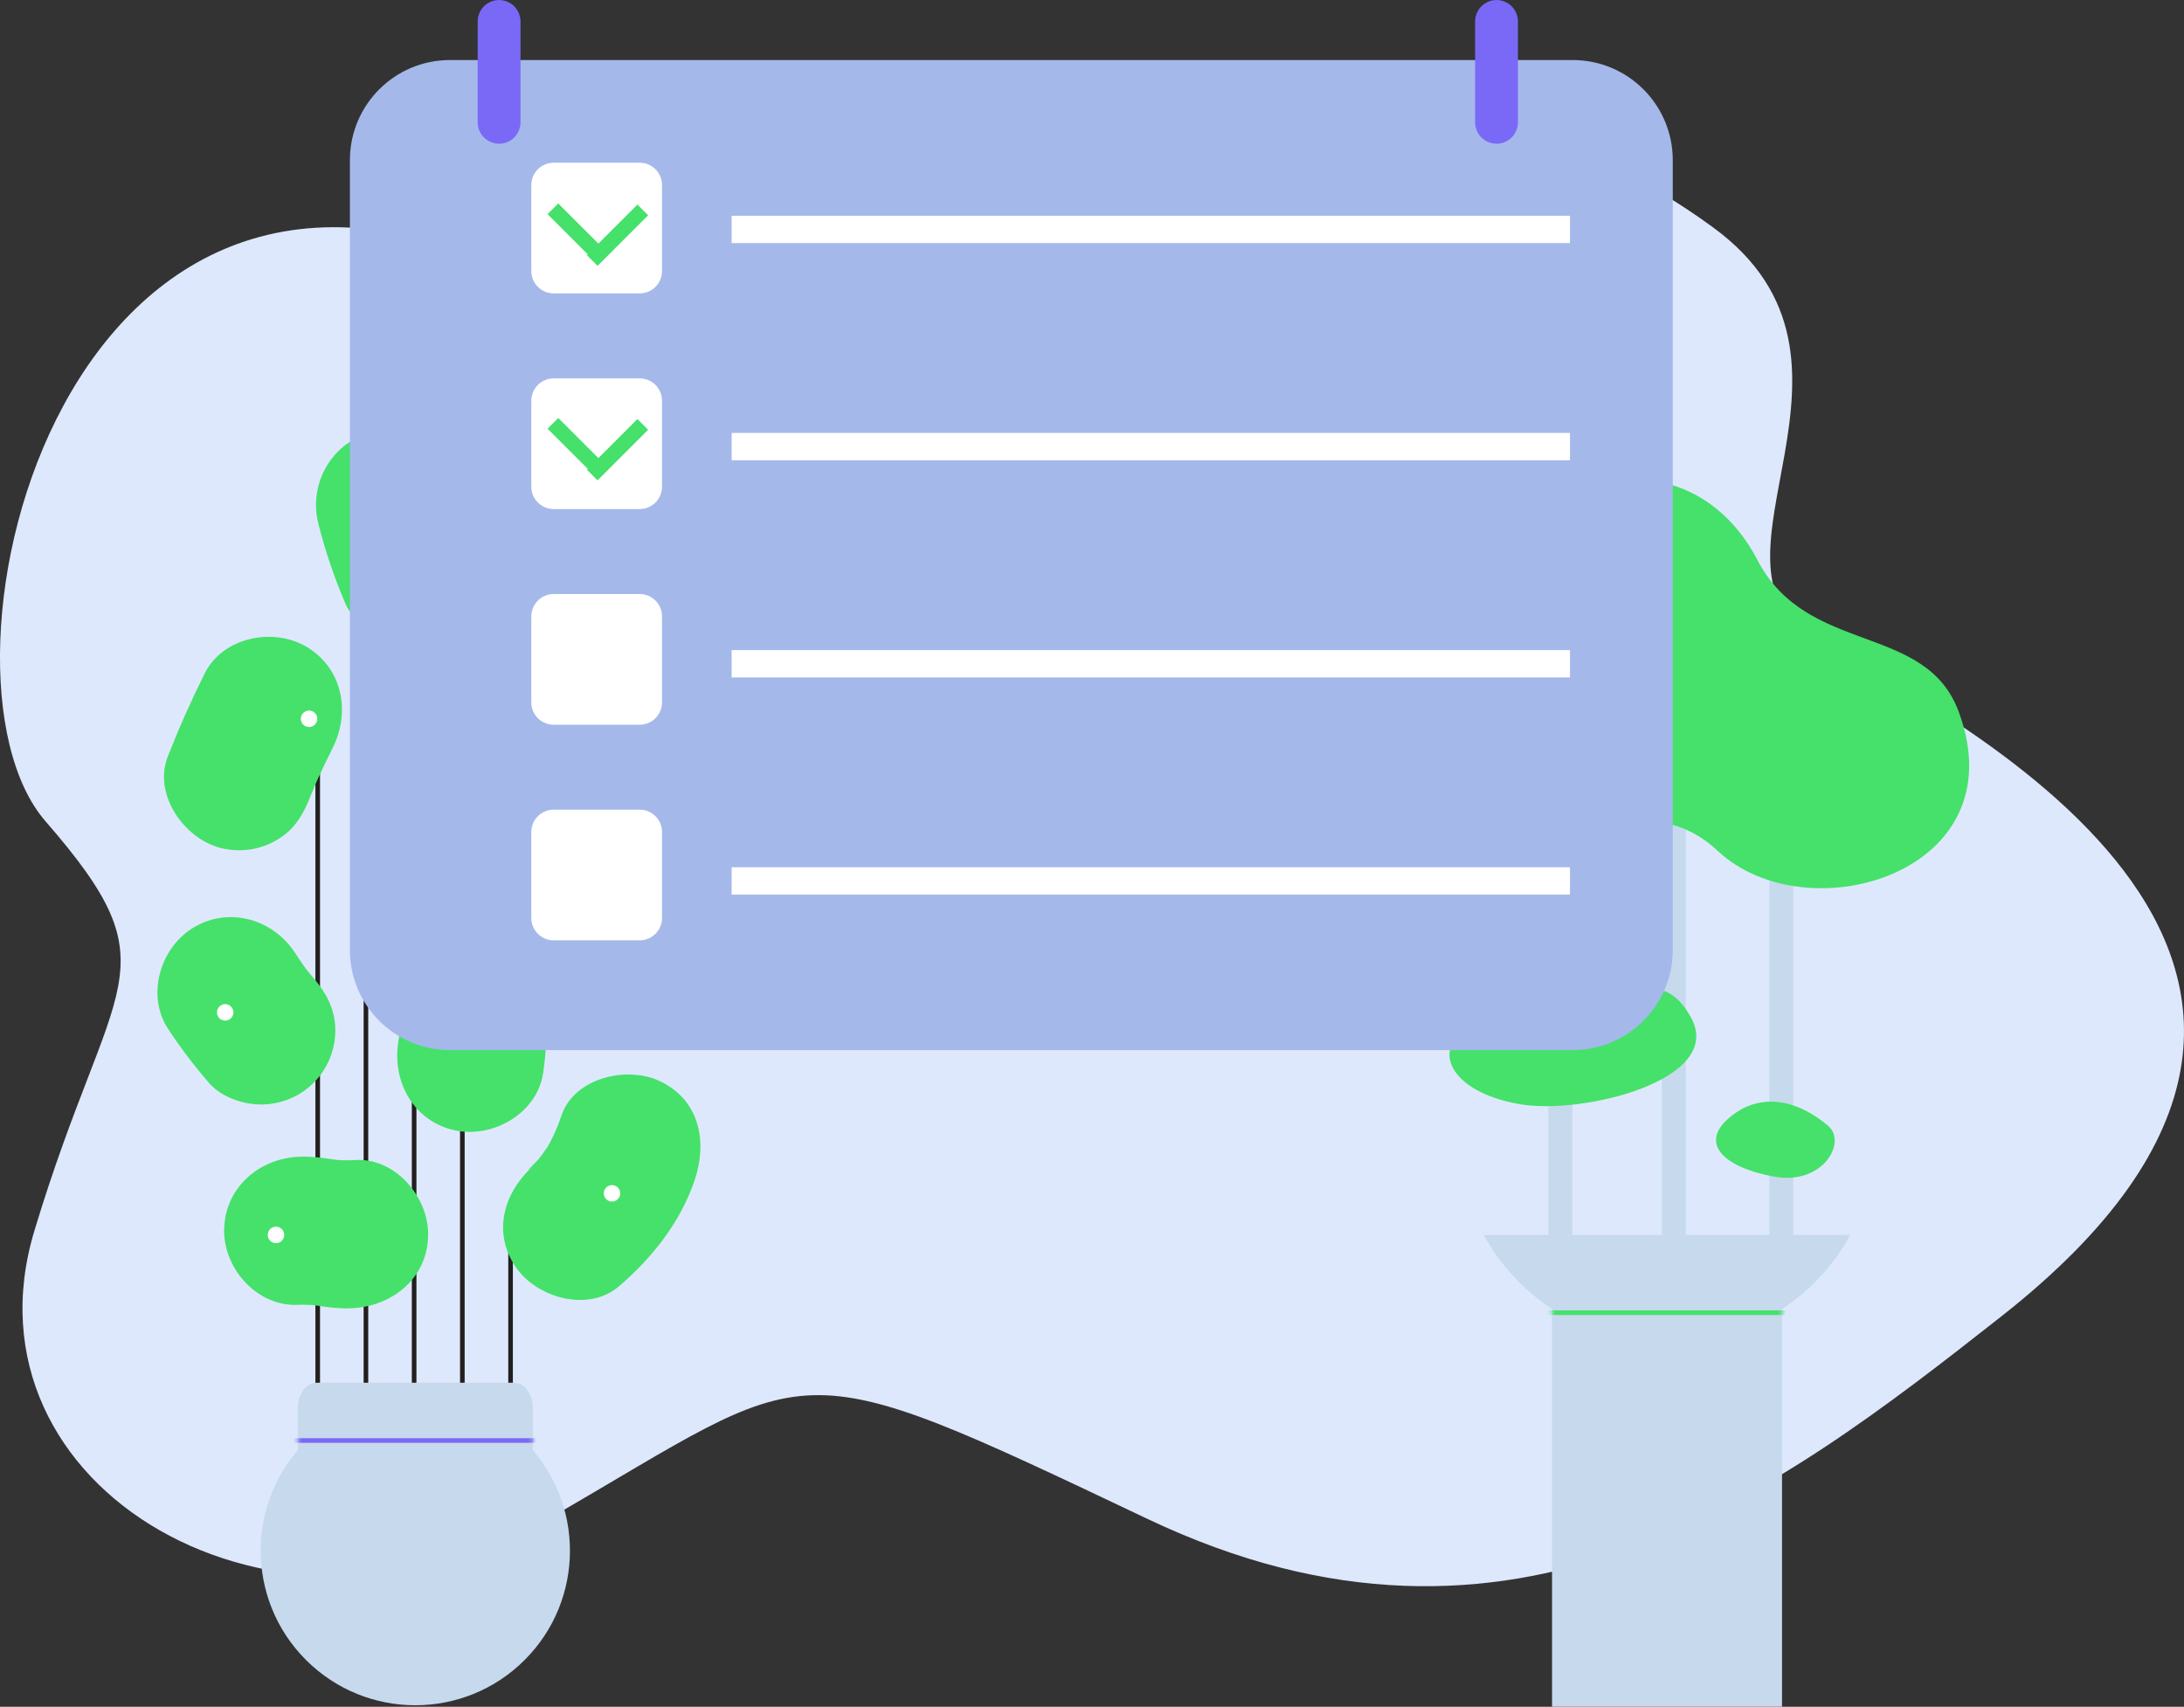 <svg fill="none" height="422" viewBox="0 0 540 422" width="540" xmlns="http://www.w3.org/2000/svg" xmlns:xlink="http://www.w3.org/1999/xlink"><rect x="0" y="0" width="540" height="422" fill="#333333" stroke="none"/><clipPath id="a"><path d="m0 0h540v422h-540z"/></clipPath><mask id="b" height="24" maskUnits="userSpaceOnUse" width="59" x="73" y="341"><path d="m127.068 341.884h-48.745c-2.604 0-4.679 2.815-4.679 6.291v9.846c0 3.477 2.105 6.291 4.679 6.291h48.745c2.604 0 4.678-2.814 4.678-6.291v-9.846c.031-3.492-2.074-6.291-4.678-6.291z" fill="#fff"/></mask><mask id="c" height="117" maskUnits="userSpaceOnUse" width="92" x="366" y="305"><path d="m366.878 305.37h90.596c-4.049 7.381-9.839 13.664-16.866 18.303v98.319h-56.863v-98.319c-7.028-4.639-12.817-10.922-16.867-18.303z" fill="#fff"/></mask><g clip-path="url(#a)"><path d="m423.561 56.222c45.025 32.866-6.121 83.296 24.603 101.296s158.68 79.827 46.741 167.91c-56.146 44.201-120.642 93.126-211.106 50.165-90.464-42.962-81.099-38.698-148.403.062-67.304 38.76-146.071-7.671-126.912-71.276 19.16-63.604 35.192-64.048 2.784-101.295-32.408-37.248 4.406-192.03 119.028-134.046 29.266 14.812 105.514 44.014 142.983-2.955 20.29-25.429 79.118-61.812 150.282-9.862z" fill="#dde8fd"/><path d="m126.81 300.248h-1.138v103.752h1.138z" fill="#231f20"/><path d="m102.964 126.492h-1.138v262.002h1.138z" fill="#231f20"/><path d="m114.887 211.004h-1.138v192.996h1.138z" fill="#231f20"/><path d="m79.126 174.326h-1.139v199.201h1.139z" fill="#231f20"/><path d="m91.049 122.547h-1.139v269.003h1.139z" fill="#231f20"/><path d="m129.724 410.439c14.931-14.927 14.931-39.128 0-54.054-14.931-14.927-39.139-14.927-54.07 0-14.931 14.926-14.931 39.127-0 54.053 14.931 14.927 39.139 14.927 54.07.001z" fill="#c6d9ed"/><path d="m127.068 341.885h-48.745c-2.604 0-4.679 2.814-4.679 6.291v9.846c0 3.476 2.105 6.29 4.679 6.29h48.745c2.604 0 4.678-2.814 4.678-6.29v-9.846c.031-3.493-2.074-6.291-4.678-6.291z" fill="#c6d9ed"/><g mask="url(#b)"><path d="m141.712 355.605h-71.39v1.138h71.39z" fill="#7a69f6"/></g><path d="m114.006 119.795c1.148 4.889 2.625 9.693 4.421 14.383l-1.848-4.373c.156.358.304.717.46 1.068 2.036 4.747 3.276 8.902 1.849 14.102-1.294 4.679-4.392 8.654-8.615 11.051-4.222 2.397-9.224 3.02-13.906 1.733-4.102-1.13-9.178-4.311-10.917-8.411-2.764-6.42-5.014-13.049-6.73-19.824-2.456-9.659 3.034-19.832 12.789-22.514 9.474-2.604 20.056 3.119 22.52 12.785z" fill="#45e16a"/><path d="m171.75 291.797c-3.509 10.431-10.489 19.185-18.715 26.256-7.588 6.501-20.275 2.853-25.453-4.678-6.098-8.863-2.862-18.958 4.679-25.444-4.008 3.43.171-.452.936-1.341.764-.888 3.945-5.706 1.286-1.496 1.801-2.902 3.254-6.005 4.328-9.246 3.182-9.472 16.376-12.403 24.462-8.474 9.818 4.755 11.658 15.014 8.477 24.455z" fill="#45e16a"/><path d="m131.239 221.528c.055 6.556 1.349 12.909 2.542 19.341 1.557 8.082 1.726 16.37.5 24.509-1.498 9.877-12.36 16.098-21.702 14.126-10.184-2.159-15.596-11.834-14.122-21.688.32-2.338.39-2.666.203-1.06 0-1.317 0-2.627-.101-3.898-.235-3.268-.678-6.517-1.326-9.728-1.146-6.447-2.487-12.77-2.542-19.342-.094-9.963 6.824-18.755 17.156-19.379 9.56-.577 19.3 7.18 19.386 17.15z" fill="#45e16a"/><path d="m82.261 184.928c-1.242 2.474-2.443 4.963-3.603 7.468-.499 1.092-.983 2.19-1.466 3.297 2.207-5.043 0 .086-.413 1.131-1.809 4.63-3.969 8.341-8.406 10.914-2.112 1.226-4.446 2.022-6.868 2.339-2.422.317-4.882.15-7.239-.492-8.866-2.44-16.422-13.205-12.789-22.513 2.745-7.016 5.802-13.894 9.17-20.635 4.476-8.91 16.851-11.367 25.047-6.565 8.999 5.27 11.05 16.122 6.566 25.032z" fill="#45e16a"/><path d="m73.082 235.794c1.294 2.022 2.677 3.976 4.149 5.862-.957-1.232-1.911-2.466-2.862-3.703 1.029 1.325 2.09 2.619 3.174 3.898 3.244 3.82 5.365 7.795 5.365 12.933-.002 4.854-1.932 9.509-5.365 12.941-3.433 3.432-8.089 5.361-12.945 5.363-4.499 0-9.935-1.816-12.945-5.363-3.692-4.255-7.095-8.753-10.184-13.463-5.373-8.412-1.778-20.144 6.566-25.032 8.866-5.192 19.69-1.824 25.047 6.564z" fill="#45e16a"/><path d="m87.555 323.44c-4.281.319-8.578-.569-12.773-1.154l4.866.655c-1.962-.285-3.945-.392-5.926-.32-9.974.507-18.302-8.699-18.302-18.296 0-10.36 8.344-17.797 18.302-18.304 4.266-.211 8.531.67 12.742 1.239l-4.866-.647c1.974.27 3.969.346 5.958.226 9.958-.779 18.302 8.888 18.302 18.297 0 10.54-8.359 17.555-18.302 18.304z" fill="#45e16a"/><path d="m154.727 164.511c0 .402.119.796.343 1.131s.543.595.915.749.782.194 1.177.115.758-.274 1.042-.56c.284-.285.478-.648.555-1.043.078-.396.036-.805-.119-1.177-.155-.371-.417-.688-.753-.911-.336-.222-.73-.34-1.133-.339-.267 0-.531.053-.777.155-.247.102-.471.253-.659.442s-.338.413-.439.66c-.102.246-.153.511-.152.778z" fill="#fff"/><path d="m100.625 141.132c0 .403.119.795.343 1.13.223.334.541.596.913.75s.781.194 1.176.115c.395-.078.758-.272 1.042-.557.285-.284.479-.647.557-1.041.079-.395.038-.804-.116-1.176-.154-.371-.415-.69-.749-.913-.335-.224-.728-.343-1.131-.343-.268-.001-.533.051-.78.153s-.472.252-.661.441c-.19.189-.339.413-.441.661-.102.247-.154.513-.153.78z" fill="#fff"/><path d="m74.385 177.724c0 .403.119.796.343 1.131.224.334.541.595.913.749s.781.194 1.176.116c.395-.079.757-.272 1.042-.557.285-.284.478-.647.557-1.042.079-.395.038-.804-.116-1.175-.154-.372-.415-.69-.75-.913-.335-.224-.728-.344-1.131-.344-.54 0-1.058.215-1.439.597-.382.381-.596.899-.596 1.438z" fill="#fff"/><path d="m100.96 232.582c0 .403.12.797.344 1.131.224.335.542.596.914.75.373.153.782.193 1.177.114s.758-.274 1.042-.559.478-.649.555-1.044c.078-.395.037-.804-.119-1.176-.155-.372-.417-.689-.753-.911-.335-.223-.73-.341-1.133-.34-.266 0-.531.053-.777.156-.247.102-.471.252-.659.441s-.338.413-.439.66-.153.511-.152.778z" fill="#fff"/><path d="m53.642 250.317c0 .403.119.796.343 1.131.224.334.541.595.913.749s.781.194 1.176.116c.395-.079.757-.272 1.042-.557s.478-.648.557-1.042c.079-.395.038-.804-.116-1.176-.154-.371-.415-.689-.75-.912-.335-.224-.728-.344-1.131-.344-.268-.001-.533.051-.78.153s-.472.252-.661.441-.339.414-.441.662c-.102.247-.154.512-.153.779z" fill="#fff"/><path d="m66.197 305.339c0 .402.119.796.343 1.13.224.335.541.595.913.749s.781.194 1.176.116c.395-.079.757-.272 1.042-.557.285-.284.478-.647.557-1.042.079-.394.038-.803-.116-1.175-.154-.372-.415-.689-.75-.913s-.728-.343-1.131-.343c-.54 0-1.057.214-1.439.596-.382.381-.596.899-.596 1.439z" fill="#fff"/><path d="m149.323 294.682c-.075.397-.03.807.129 1.179.16.371.426.687.765.906.34.22.737.333 1.141.326s.797-.134 1.128-.365c.332-.23.587-.555.734-.931.146-.377.177-.789.089-1.183-.089-.395-.292-.753-.586-1.031-.293-.278-.662-.463-1.061-.53-.526-.091-1.066.029-1.504.334s-.738.77-.835 1.295z" fill="#fff"/><path d="m416.808 184.21h-5.903v128.722h5.903z" fill="#c6d9ed"/><path d="m443.384 195.919h-5.904v113.598h5.904z" fill="#c6d9ed"/><path d="m388.751 204.12h-5.903v113.598h5.903z" fill="#c6d9ed"/><path d="m366.878 305.37h90.596c-4.049 7.382-9.839 13.664-16.866 18.304v98.318h-56.863v-98.318c-7.028-4.64-12.817-10.922-16.867-18.304z" fill="#c6d9ed"/><g mask="url(#c)"><path d="m449.833 324.001h-110.014v1.138h110.014z" fill="#45e16a"/></g><path d="m376.984 136.08c10.332-22.147 43.138-25.288 57.588 2.456 12.305 23.621 41.532 15.319 49.719 37.419 14.762 39.859-37.43 55.138-59.56 34.441-15.261-14.266-34.693-5.777-51.685 7.873-27.566 22.148-70.392-25.093-43.318-47.241 21.016-17.181 34.514-7.663 47.256-34.948z" fill="#45e16a"/><path d="m451.977 278.327c4.827 4.046-1.24 14.812-13.342 12.598-12.103-2.214-18.271-7.905-11.604-14.079s15.807-6.175 24.946 1.481z" fill="#45e16a"/><path d="m418.126 251.611c-8.25-15.115-20.891-2.448-28.767 1.403-15.791 7.71-18.356-2.4-26.669 1.747-8.312 4.147-4.905 15.084 12.984 18.241 15.565 2.744 50.874-5.955 42.452-21.391z" fill="#45e16a"/><path d="m388.845 14.843h-277.576c-13.669 0-24.751 11.078-24.751 24.743v195.319c0 13.666 11.081 24.744 24.751 24.744h277.576c13.669 0 24.75-11.078 24.75-24.744v-195.319c0-13.665-11.081-24.743-24.75-24.743z" fill="#a4b8ea"/><g fill="#fff"><path d="m388.182 53.345h-207.285v6.759h207.285z"/><path d="m388.182 107.042h-207.285v6.758h207.285z"/><path d="m388.182 160.738h-207.285v6.759h207.285z"/><path d="m388.182 214.434h-207.285v6.759h207.285z"/><path d="m158.158 40.233h-21.265c-3.053 0-5.529 2.474-5.529 5.527v21.259c0 3.053 2.476 5.527 5.529 5.527h21.265c3.053 0 5.529-2.475 5.529-5.527v-21.259c0-3.053-2.476-5.527-5.529-5.527z"/><path d="m158.158 93.555h-21.265c-3.053 0-5.529 2.474-5.529 5.527v21.259c0 3.052 2.476 5.527 5.529 5.527h21.265c3.053 0 5.529-2.475 5.529-5.527v-21.259c0-3.053-2.476-5.527-5.529-5.527z"/><path d="m158.158 146.877h-21.265c-3.053 0-5.529 2.475-5.529 5.527v21.259c0 3.052 2.476 5.527 5.529 5.527h21.265c3.053 0 5.529-2.475 5.529-5.527v-21.259c0-3.052-2.476-5.527-5.529-5.527z"/><path d="m158.158 200.191h-21.265c-3.053 0-5.529 2.475-5.529 5.528v21.258c0 3.053 2.476 5.527 5.529 5.527h21.265c3.053 0 5.529-2.474 5.529-5.527v-21.258c0-3.053-2.476-5.528-5.529-5.528z"/></g><path d="m157.608 50.577-12.506 12.502 2.647 2.646 12.506-12.502z" fill="#45e16a"/><path d="m138.03 50.308-2.647 2.646 12.506 12.502 2.647-2.646z" fill="#45e16a"/><path d="m157.604 103.615-12.506 12.502 2.647 2.645 12.505-12.502z" fill="#45e16a"/><path d="m138.034 103.345-2.647 2.646 12.505 12.502 2.647-2.646z" fill="#45e16a"/><path d="m364.726 30.247c0 1.404.557 2.75 1.55 3.743.993.993 2.34 1.551 3.744 1.551 1.405 0 2.751-.558 3.744-1.551.993-.993 1.551-2.339 1.551-3.743v-24.946c0-1.404-.558-2.751-1.551-3.743s-2.339-1.55-3.744-1.55c-1.404 0-2.751.557-3.744 1.55s-1.55 2.339-1.55 3.743z" fill="#7a69f6"/><path d="m118.108 30.247c0 1.404.558 2.75 1.55 3.743.993.993 2.34 1.551 3.744 1.551 1.405 0 2.751-.558 3.744-1.551.993-.993 1.551-2.339 1.551-3.743v-24.946c0-1.404-.558-2.751-1.551-3.743s-2.339-1.55-3.744-1.55c-1.404 0-2.751.557-3.744 1.55-.992.993-1.55 2.339-1.55 3.743z" fill="#7a69f6"/></g></svg>